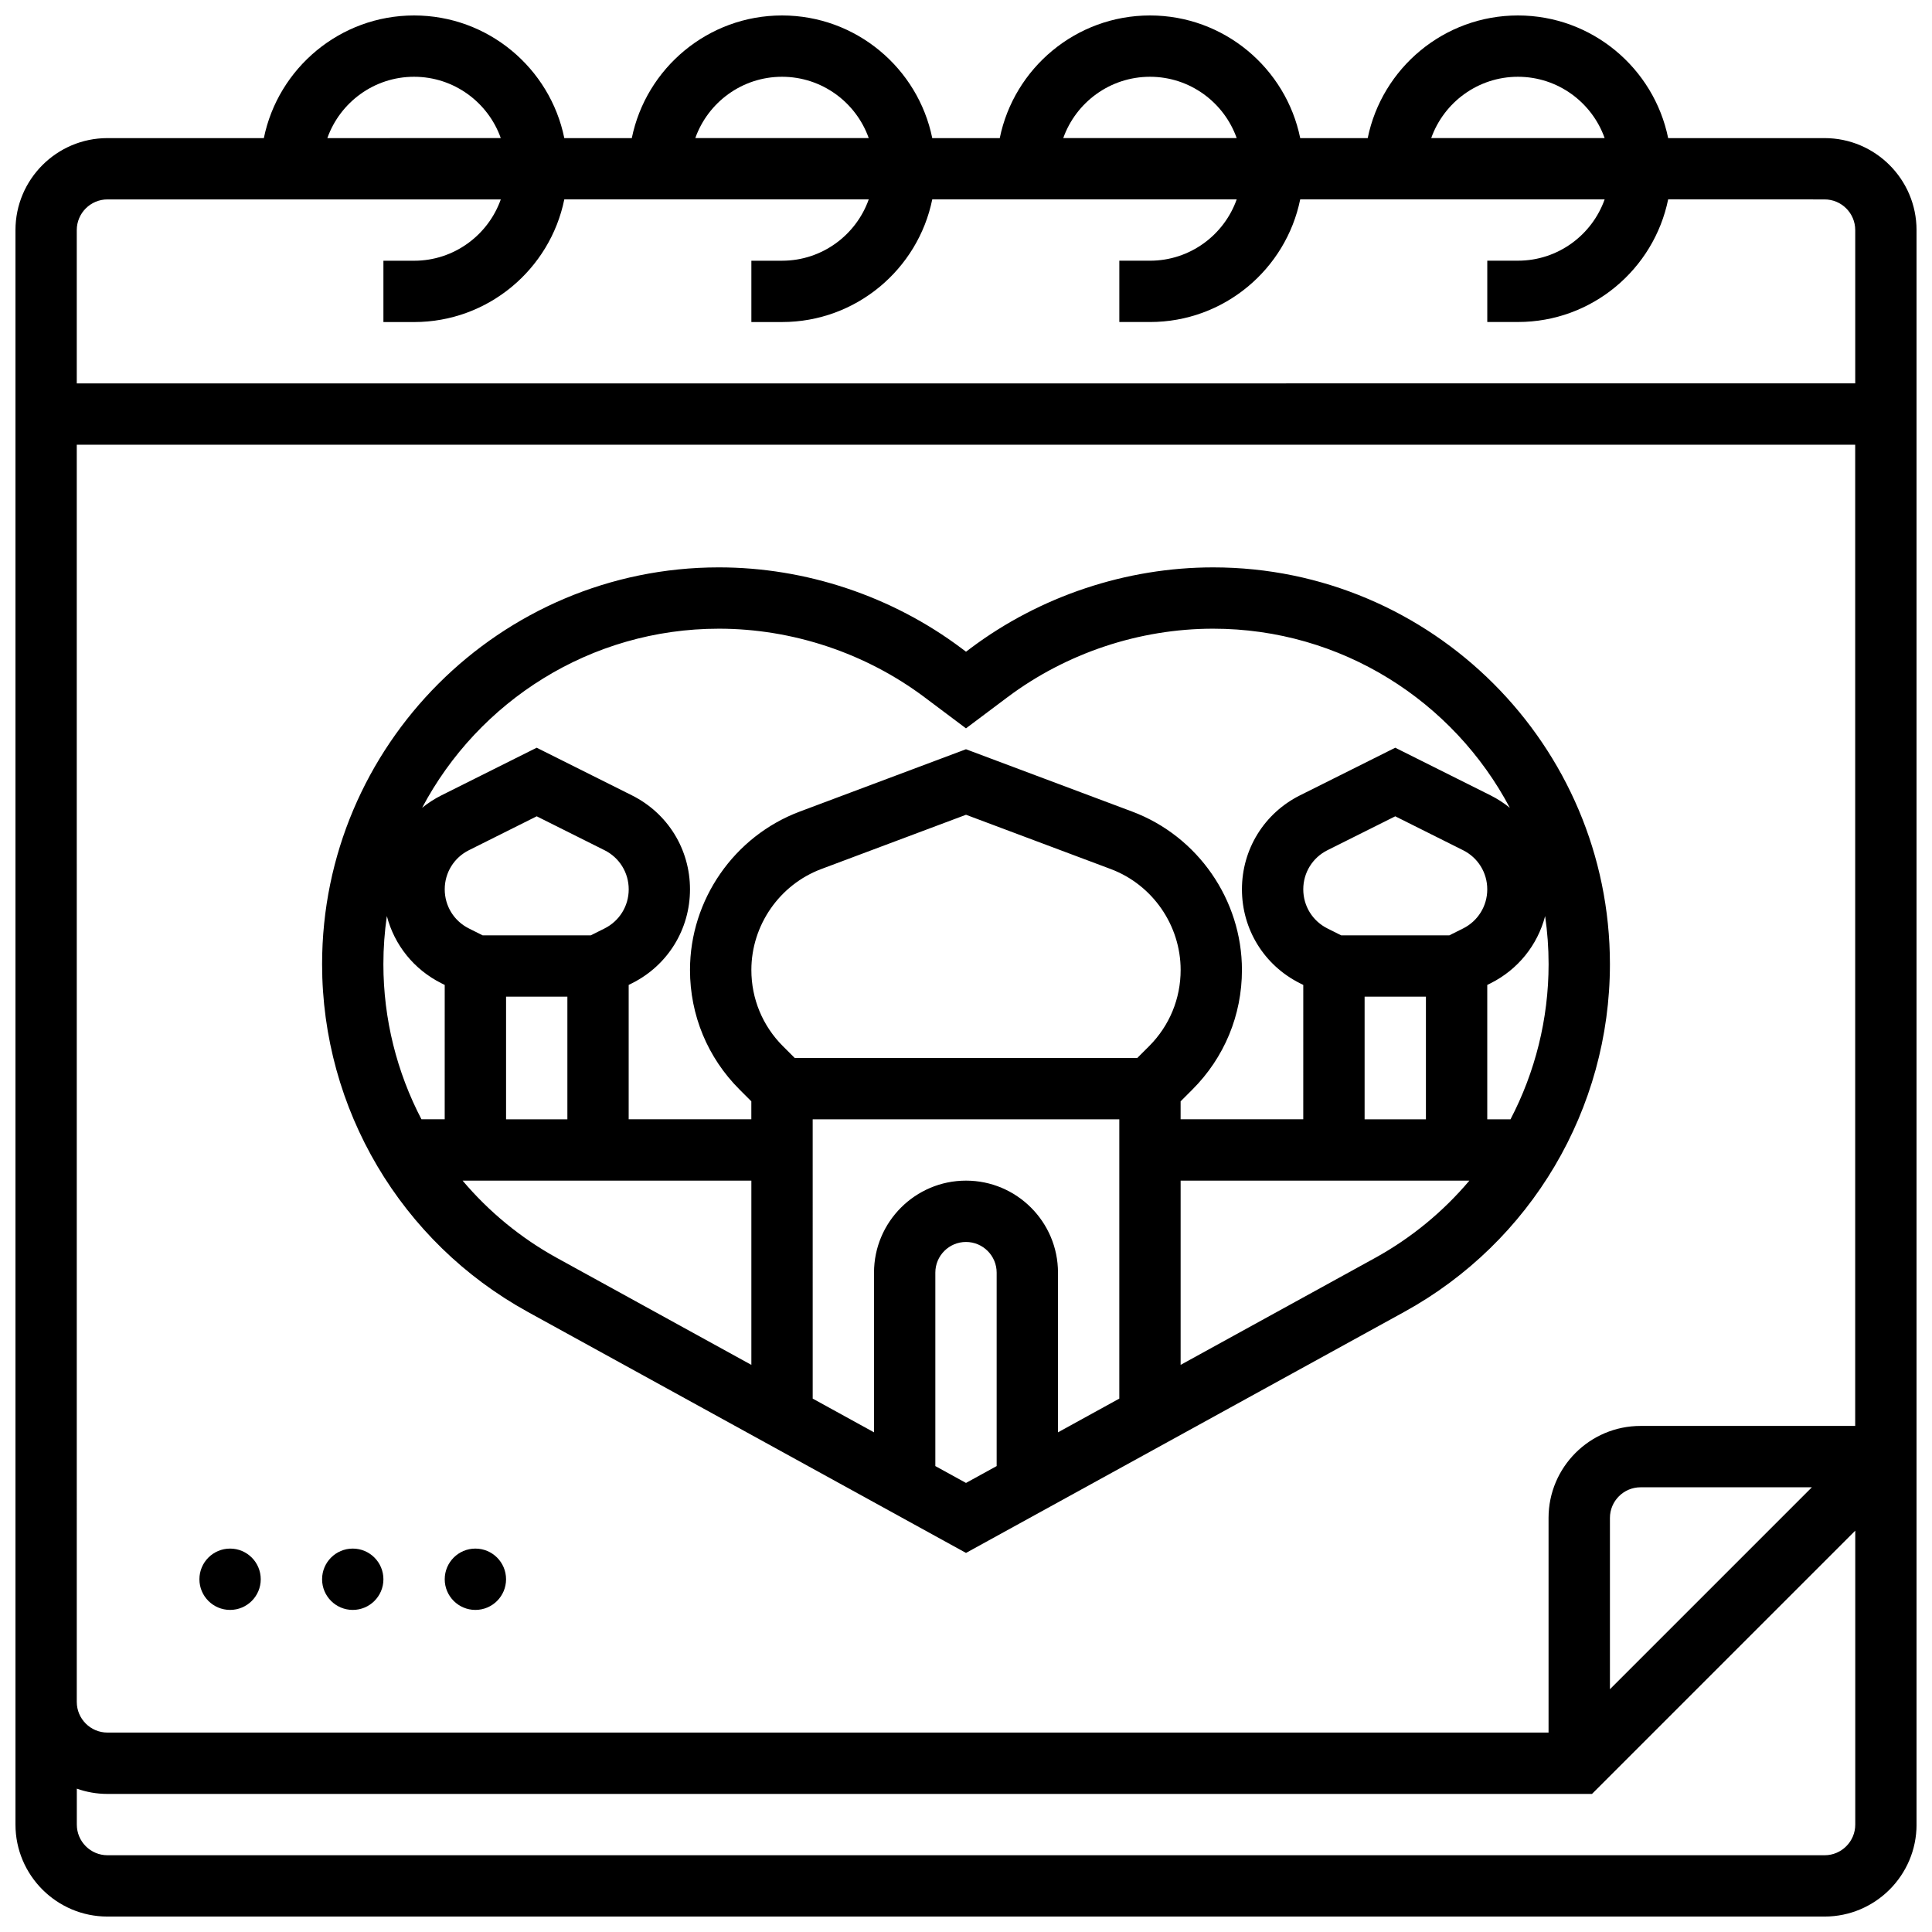 <?xml version="1.0" encoding="UTF-8"?>
<!-- Uploaded to: SVG Repo, www.svgrepo.com, Generator: SVG Repo Mixer Tools -->
<svg width="800px" height="800px" version="1.1" viewBox="144 144 512 512" xmlns="http://www.w3.org/2000/svg">
 <defs>
  <clipPath id="a">
   <path d="m148.09 148.09h503.81v503.81h-503.81z"/>
  </clipPath>
 </defs>
 <path d="m283.83 491.65 116.17 63.891 116.17-63.891c33.602-18.484 54.477-53.785 54.477-92.137 0-57.98-47.172-105.15-105.15-105.15-23.02 0-45.84 7.606-64.258 21.418l-1.234 0.93-1.234-0.926c-18.418-13.812-41.238-21.422-64.262-21.422-57.98 0-105.15 47.172-105.15 105.15 0 38.352 20.875 73.652 54.477 92.137zm-17.234-34.77h76.523v48.828l-51.453-28.301c-9.707-5.336-18.152-12.336-25.07-20.527zm1.676-66.824c-3.957-1.977-6.414-5.949-6.414-10.371s2.457-8.395 6.41-10.371l17.969-8.984 17.965 8.984c3.957 1.977 6.414 5.949 6.414 10.371s-2.457 8.395-6.41 10.371l-3.637 1.816h-28.668zm9.84 18.07h16.25v32.504h-16.25zm73.375 13.129c-5.398-5.398-8.367-12.57-8.367-20.203 0-11.84 7.449-22.594 18.539-26.75l38.344-14.379 38.344 14.379c11.086 4.156 18.535 14.906 18.535 26.75 0 7.633-2.973 14.805-8.367 20.203l-3.125 3.121h-90.777zm48.516 35.625c-13.441 0-24.379 10.938-24.379 24.379v42.324l-16.25-8.938-0.004-74.016h81.258v74.016l-16.25 8.938v-42.324c0-13.441-10.934-24.379-24.375-24.379zm-8.129 75.645v-51.266c0-4.481 3.644-8.125 8.125-8.125 4.481 0 8.125 3.644 8.125 8.125v51.266l-8.125 4.469zm116.46-55.117-51.457 28.301v-48.828h76.523c-6.918 8.191-15.363 15.191-25.066 20.527zm-12.539-87.352c-3.957-1.977-6.414-5.949-6.414-10.371s2.457-8.395 6.41-10.371l17.969-8.984 17.965 8.984c3.957 1.977 6.414 5.949 6.414 10.371s-2.457 8.395-6.41 10.371l-3.637 1.816h-28.668zm9.84 18.07h16.25v32.504h-16.25zm38.664 32.504h-6.16v-35.609l0.859-0.43c7.316-3.66 12.484-10.172 14.477-17.82 0.602 4.164 0.918 8.418 0.918 12.742-0.004 14.582-3.582 28.637-10.094 41.117zm-209.8-130.02c19.527 0 38.883 6.453 54.508 18.168l10.988 8.242 10.984-8.242c15.621-11.715 34.98-18.168 54.508-18.168 34.066 0 63.715 19.266 78.637 47.473-1.562-1.266-3.277-2.383-5.129-3.309l-25.238-12.621-25.234 12.617c-9.496 4.75-15.395 14.293-15.395 24.91 0 10.617 5.898 20.16 15.395 24.906l0.859 0.43-0.004 35.609h-32.504v-4.762l3.125-3.125c8.465-8.465 13.129-19.719 13.129-31.691 0-18.578-11.688-35.445-29.082-41.969l-44.051-16.52-44.051 16.52c-17.395 6.523-29.086 23.391-29.086 41.969 0 11.973 4.664 23.227 13.129 31.691l3.125 3.125v4.762h-32.504v-35.609l0.859-0.43c9.492-4.746 15.391-14.289 15.391-24.906 0-10.617-5.898-20.16-15.395-24.906l-25.234-12.621-25.234 12.617c-1.855 0.926-3.566 2.043-5.129 3.309 14.918-28.203 44.566-47.469 78.633-47.469zm-87.98 76.156c1.992 7.652 7.16 14.164 14.477 17.82l0.859 0.43-0.004 35.609h-6.16c-6.512-12.48-10.09-26.535-10.09-41.117 0-4.324 0.316-8.578 0.918-12.742z"/>
 <g clip-path="url(#a)">
  <path d="m627.53 180.6h-41.449c-3.777-18.523-20.191-32.504-39.812-32.504s-36.035 13.98-39.812 32.504h-17.887c-3.777-18.523-20.191-32.504-39.812-32.504s-36.035 13.98-39.812 32.504h-17.887c-3.773-18.523-20.191-32.504-39.812-32.504-19.621 0-36.035 13.98-39.812 32.504h-17.887c-3.773-18.523-20.191-32.504-39.812-32.504-19.621 0-36.035 13.98-39.812 32.504h-41.445c-13.441 0-24.379 10.934-24.379 24.379v422.55c0 13.441 10.938 24.379 24.379 24.379h455.05c13.441 0 24.379-10.934 24.379-24.379l-0.004-422.55c0-13.445-10.938-24.379-24.375-24.379zm-81.262-16.254c10.594 0 19.625 6.793 22.98 16.25h-45.961c3.356-9.453 12.387-16.25 22.98-16.25zm-97.512 0c10.594 0 19.625 6.793 22.98 16.25h-45.961c3.356-9.453 12.387-16.25 22.98-16.25zm-97.512 0c10.594 0 19.625 6.793 22.98 16.25h-45.961c3.356-9.453 12.387-16.25 22.98-16.25zm-97.512 0c10.594 0 19.625 6.793 22.98 16.25l-45.961 0.004c3.356-9.457 12.387-16.254 22.98-16.254zm-81.258 32.504h104.24c-3.356 9.457-12.387 16.25-22.98 16.25h-8.125v16.25h8.125c19.621 0 36.035-13.98 39.812-32.504h80.68c-3.356 9.457-12.387 16.25-22.98 16.25h-8.125v16.25h8.125c19.621 0 36.035-13.98 39.812-32.504h80.68c-3.356 9.457-12.387 16.25-22.98 16.25h-8.125v16.25h8.125c19.621 0 36.035-13.98 39.812-32.504h80.68c-3.356 9.457-12.387 16.25-22.98 16.25h-8.125v16.25h8.125c19.621 0 36.035-13.98 39.812-32.504l41.449 0.016c4.481 0 8.125 3.644 8.125 8.125v40.629l-471.31 0.004v-40.629c0-4.481 3.648-8.129 8.129-8.129zm-8.129 65.008h471.3v260.03h-56.883c-13.441 0-24.379 10.934-24.379 24.379v56.883h-381.91c-4.481 0-8.125-3.644-8.125-8.125zm459.82 276.29-53.516 53.516v-45.391c0-4.481 3.644-8.125 8.125-8.125zm3.367 97.512h-455.05c-4.481 0-8.125-3.644-8.125-8.125v-9.523c2.543 0.902 5.277 1.398 8.125 1.398h393.41l69.77-69.77v77.895c0 4.477-3.648 8.125-8.125 8.125z"/>
 </g>
 <path d="m213.1 562.52c0 4.484-3.637 8.125-8.125 8.125-4.488 0-8.129-3.641-8.129-8.125 0-4.488 3.641-8.129 8.129-8.129 4.488 0 8.125 3.641 8.125 8.129"/>
 <path d="m245.61 562.52c0 4.484-3.637 8.125-8.125 8.125s-8.129-3.641-8.129-8.125c0-4.488 3.641-8.129 8.129-8.129s8.125 3.641 8.125 8.129"/>
 <path d="m278.11 562.52c0 4.484-3.637 8.125-8.125 8.125s-8.129-3.641-8.129-8.125c0-4.488 3.641-8.129 8.129-8.129s8.125 3.641 8.125 8.129"/>
</svg>